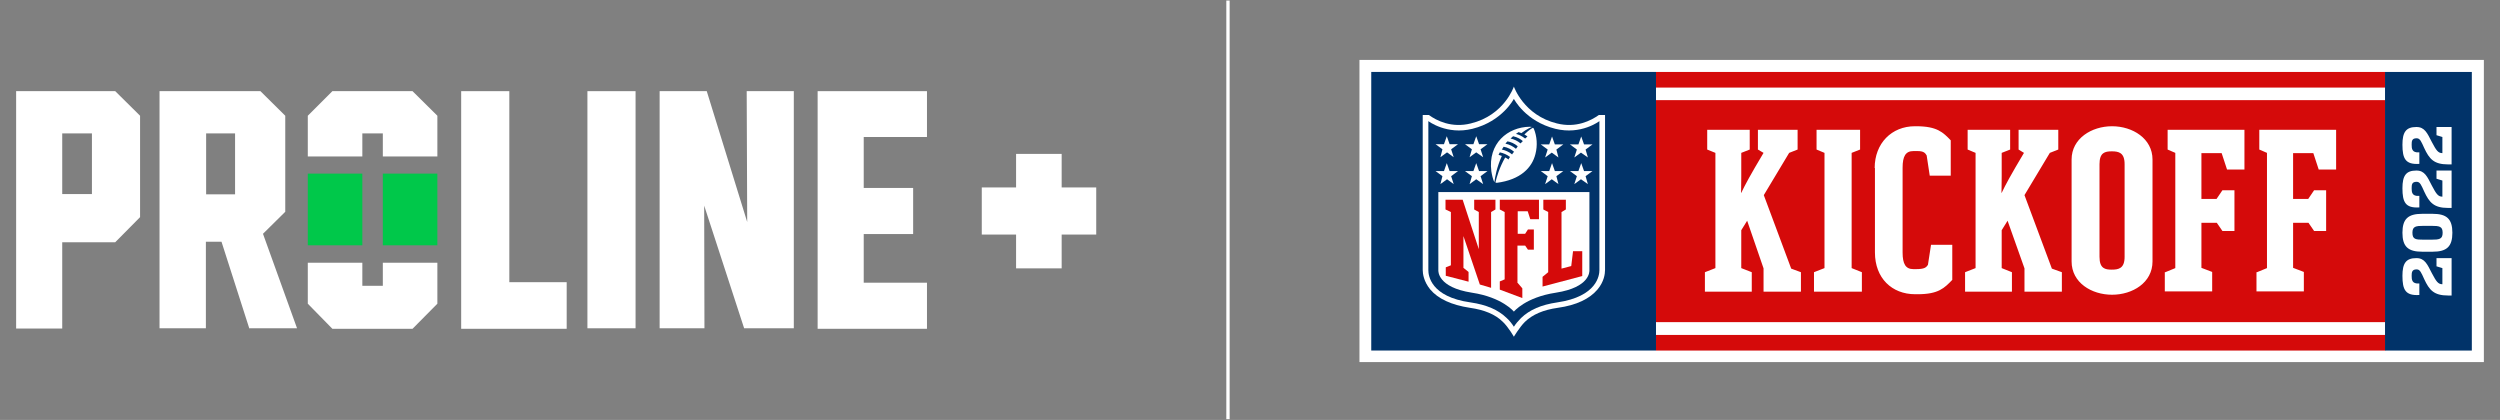 <?xml version="1.0" encoding="utf-8"?>
<!-- Generator: Adobe Illustrator 26.3.1, SVG Export Plug-In . SVG Version: 6.00 Build 0)  -->
<svg version="1.1" id="Layer_1" xmlns="http://www.w3.org/2000/svg" xmlns:xlink="http://www.w3.org/1999/xlink" x="0px" y="0px"
	 viewBox="0 0 976.3 164" style="enable-background:new 0 0 976.3 164;" xml:space="preserve">
<rect x="0" y="0" width="976.3" height="164" fill="#808080" stroke="none"/>
<style type="text/css">
	.st0{fill:#00C84A;}
	.st1{fill:#FFFFFF;}
	.st2{fill:#D50A0A;}
	.st3{fill:#013369;}
	.st4{fill:#FFFFFF;enable-background:new    ;}
</style>
<g>
	<g id="Layer_1_00000150066009210134750920000010896485846061639314_">
		<g>
			<g>
				<g>
					<rect x="120.2" y="67.8" class="st0" width="21.3" height="28"/>
					<rect x="149.5" y="67.8" class="st0" width="21.3" height="28"/>
					<g>
						<polygon class="st1" points="149.5,102.6 149.5,111.6 141.5,111.6 141.5,102.6 120.2,102.6 120.2,118.6 129.8,128.4 
							161.1,128.4 170.8,118.6 170.8,102.6 						"/>
						<polygon class="st1" points="141.5,61.1 141.5,52.1 149.5,52.1 149.5,61.1 170.8,61.1 170.8,45.2 161.1,35.6 129.8,35.6 
							120.2,45.2 120.2,61.1 						"/>
					</g>
				</g>
				<g>
					<path class="st1" d="M54.7,45.2v39.6L45,94.6H24.3v33.7h-18V35.6H45L54.7,45.2z M35.9,52.1H24.3v23.7h11.6V52.1z"/>
					<path class="st1" d="M97.4,128.4L86.5,94.4h-6.1v33.8H62.3V35.6h39.4l9.7,9.6v37.5l-8.7,8.6l13.3,36.9H97.4V128.4z M80.5,75.9
						h11.3V52.1H80.5V75.9z"/>
					<path class="st1" d="M221.3,110.4v18h-41.2V35.6h18.8v74.6h22.4V110.4z"/>
					<path class="st1" d="M310,35.6v92.6h-19.4L275,80.3l0.1,47.9h-17.5V35.6H276l15.8,51.1l-0.2-51.1C291.6,35.6,310,35.6,310,35.6
						z"/>
					<rect x="229.4" y="35.6" class="st1" width="18.8" height="92.6"/>
					<polygon class="st1" points="319.3,35.6 319.3,53.5 319.3,110.4 319.3,128.4 362,128.4 362,111.6 362,110.4 337.3,110.4 
						337.3,91.4 356.6,91.4 356.6,73.4 337.3,73.4 337.3,53.5 362,53.5 362,52.1 362,35.6 					"/>
				</g>
			</g>
			<polygon class="st1" points="428.1,73.2 414.6,73.2 414.6,60.1 396.8,60.1 396.8,73.2 383.4,73.2 383.4,91.6 396.8,91.6 
				396.8,104.8 414.6,104.8 414.6,91.6 428.1,91.6 			"/>
		</g>
	</g>
	<g id="Layer_2_00000092416856959076593540000000705427650969927358_">
		<rect x="478.9" y="0.2" class="st1" width="1.3" height="163.5"/>
	</g>
	<g>
		<g>
			<g>
				<g>
					<rect x="530.9" y="23.4" class="st1" width="439.1" height="118"/>
					<g>
						<rect x="646.7" y="28.1" class="st2" width="284.8" height="6.1"/>
						<path class="st2" d="M931.4,125.8V39.1H646.7v86.7H931.4z M881.4,106.3l3.9-1.6v-45l-3-1.3v-7.7h30v15.5h-6.8l-2.1-6.4h-7.9
							v17.9h5.9l2.3-3.4h4.7v15.9h-4.7l-2.2-3.2h-6v17.6l4.2,1.6v7.6h-18.5V106.3z M845.6,106.3l3.9-1.6v-45l-3-1.3v-7.7h30v15.5
							h-6.8l-2.1-6.4h-7.9v17.9h5.9l2.3-3.4h4.7v15.9h-4.7l-2.2-3.2h-6v17.6l4.2,1.6v7.6h-18.5V106.3z M809,62.3
							c0-8.2,7.8-13,15.8-13c8,0,15.8,4.8,15.8,13v39.8c0,8.3-7.8,13-15.8,13c-8,0-15.8-4.7-15.8-13V62.3z M767.4,106.3l4.1-1.6v-45
							l-3.1-1.3v-7.7H785v7.7l-3.3,1.3v9.1c0,4.7-0.1,6.5-0.1,6.5h0.1c0,0,1.6-3.5,5.4-10l3.3-5.6l-2.1-1.3v-7.7h15.5v7.7l-3.3,1.3
							l-9.9,16.5l10.7,28.7l3.9,1.4v7.6h-14.6v-9.1L784,86.2l-2.3,3.7v14.8l4,1.6v7.6h-18.3V106.3z M732.1,65.6
							c0-9.6,6.6-16.3,15.7-16.3h0.5c8.2,0,10.5,2.4,13.5,5.5v13.8h-8.2l-1.2-7.9c-0.6-1.1-1.4-1.7-3.5-1.7h-1.7c-3,0-4.2,2-4.2,6.5
							v33.1c0,4.5,1.2,6.5,4.2,6.5h1c3.3,0,4-0.6,4.7-1.7l1.2-7.8h8.3v13.7c-3.1,3.2-5.4,5.6-13.5,5.6h-1c-9.1,0-15.7-6.3-15.7-16.3
							V65.6z M708.4,106.3l4.1-1.6v-45l-3.1-1.3v-7.7h17v7.7l-3.3,1.3v45l4,1.6v7.6h-18.7V106.3z M666.7,58.4v-7.7h16.6v7.7
							l-3.3,1.3v9.1c0,4.7-0.1,6.5-0.1,6.5h0.1c0,0,1.6-3.5,5.4-10l3.3-5.6l-2.2-1.3v-7.7H702v7.7l-3.3,1.3l-9.9,16.5l10.7,28.7
							l3.8,1.4v7.6h-14.6v-9.1l-6.4-18.6l-2.3,3.7v14.8l4.1,1.6v7.6h-18.3v-7.6l4.1-1.6v-45L666.7,58.4z"/>
						<rect x="646.7" y="130.8" class="st2" width="284.8" height="6.1"/>
						<path class="st2" d="M824.7,105.3c2.7,0,5-0.5,5-5V64.1c0-4.5-2.3-5-5-5c-2.7,0-4.8,0.5-4.8,5v36.2
							C819.9,104.9,822.1,105.3,824.7,105.3z"/>
					</g>
					<path class="st3" d="M535.5,28.1v108.8h111.2V28.1H535.5z"/>
					<path class="st3" d="M931.4,28.1v108.8h33.9V28.1H931.4z"/>
					<g>
						<path class="st1" d="M624.4,44.9c-3.1,2.2-8.9,5.2-16.4,3.3c-13-3.2-16.8-14.4-16.8-14.4s-3.7,11.2-16.8,14.4
							c-7.5,1.9-13.4-1.1-16.4-3.3h-2.4v60.5c0,1.5,0.4,4.5,2.9,7.6c3.1,3.7,8.3,6.1,15.5,7.2c5.7,0.8,10,2.6,12.9,5.5
							c2.2,2.1,4.3,5.8,4.3,5.8s2.2-3.7,4.3-5.8c3-2.9,7.2-4.7,12.9-5.5c7.2-1,12.4-3.5,15.5-7.2c2.5-3,2.9-6,2.9-7.6V44.9H624.4z"
							/>
						<path class="st3" d="M624.6,47.3c0,0-7.1,5.5-17.2,3c-11.7-2.9-16.2-11.7-16.2-11.7s-4.5,8.8-16.2,11.7c-10,2.5-17.2-3-17.2-3
							v58.2c0,2,0.8,10.4,16.5,12.6c6.2,0.9,10.8,2.9,14.1,6.1c1.2,1.1,2.1,2.3,2.8,3.4c0.7-1.1,1.6-2.2,2.8-3.4
							c3.3-3.2,7.9-5.2,14.1-6.1c15.7-2.3,16.5-10.7,16.5-12.6V47.3z"/>
						<path class="st4" d="M591.2,121.7c0,0,4.5-5.6,16.4-7.4c13.5-2.1,13.1-8.4,13.1-8.8V75h-59v30.5c0,0.3-0.4,6.7,13.1,8.8
							C586.7,116.1,591.2,121.7,591.2,121.7z"/>
						<g>
							<path class="st2" d="M577.5,97.3l0-14.5l-1.8-1V78h8.3v3.8l-1.7,1v29.6l-4.4-1.3l-6.4-18.9v12.4l2,1.6v3.8l-8.9-2.3v-3.3
								l2-0.8V82.8l-2.1-1V78h6.7L577.5,97.3z"/>
							<path class="st2" d="M592.7,110.5l1.8,2.1v3.8l-8.8-3.3v-3.2l1.9-0.8V82.8l-1.9-1V78H601v7.6h-3.4l-1-3.1h-3.9v8.8h2.9
								l1.1-1.7h2.3v7.9h-2.3l-1.1-1.6h-3V110.5z"/>
							<path class="st2" d="M602.4,111.9v-3.8l2.2-1.8V82.8l-1.9-1V78h8.8v3.8l-1.7,1v22.1l3.8-1l0.7-5.8h3.6v9.7L602.4,111.9z"/>
						</g>
						<g>
							<g>
								<path class="st1" d="M563.3,68.8l-2.7-2h3.3l1.1-3.1l1.1,3.1h3.3l-2.7,2l1,3.1l-2.6-1.9l-2.6,1.9L563.3,68.8z"/>
							</g>
							<g>
								<path class="st1" d="M574.8,68.8l-2.7-2h3.3l1.1-3.1l1.1,3.1h3.3l-2.7,2l1,3.1l-2.7-1.9l-2.6,1.9L574.8,68.8z"/>
							</g>
							<g>
								<path class="st1" d="M563.3,58.3l-2.7-2h3.3l1.1-3.1l1.1,3.1h3.3l-2.7,2l1,3.1l-2.6-1.9l-2.6,1.9L563.3,58.3z"/>
							</g>
							<g>
								<path class="st1" d="M574.8,58.3l-2.7-2h3.3l1.1-3.1l1.1,3.1h3.3l-2.7,2l1,3.1l-2.7-1.9l-2.6,1.9L574.8,58.3z"/>
							</g>
						</g>
						<g>
							<g>
								<path class="st1" d="M620.1,71.9l-2.7-1.9l-2.6,1.9l1-3.1l-2.7-2h3.3l1.1-3.1l1.1,3.1h3.3l-2.7,2L620.1,71.9z"/>
							</g>
							<g>
								<path class="st1" d="M608.6,71.9l-2.6-1.9l-2.6,1.9l1-3.1l-2.7-2h3.3l1.1-3.1l1.1,3.1h3.3l-2.7,2L608.6,71.9z"/>
							</g>
							<g>
								<path class="st1" d="M620.1,61.5l-2.7-1.9l-2.6,1.9l1-3.1l-2.7-2h3.3l1.1-3.1l1.1,3.1h3.3l-2.7,2L620.1,61.5z"/>
							</g>
							<g>
								<path class="st1" d="M608.6,61.5l-2.6-1.9l-2.6,1.9l1-3.1l-2.7-2h3.3l1.1-3.1l1.1,3.1h3.3l-2.7,2L608.6,61.5z"/>
							</g>
						</g>
						<path class="st1" d="M598.6,49.9c0,0-1.4,0.7-3.3,2.6c0.4,0.2,0.9,0.6,1.2,0.8c-0.3,0.3-0.6,0.5-0.9,0.8
							c-1.3-1-2.6-1.6-3.6-1.8c0.3-0.2,0.7-0.5,1-0.7c0.5,0.1,1.1,0.4,1.1,0.4c2.2-1.7,4.1-2.4,4.1-2.4s-0.2-0.1-0.8-0.1
							c-8.6,0.1-16.4,6.5-15,17.4c0.2,1.2,0.6,3.3,1.2,4.2c0.2-1.8,0.9-5.8,2.9-10.2c-0.7-0.3-1.3-0.4-1.3-0.4c0.2-0.4,0.5-1,0.5-1
							c1.5,0.3,2.8,0.9,4,1.8c-0.3,0.4-0.5,0.7-0.6,1c-0.4-0.3-0.8-0.6-1.3-0.8c-2.3,4-3.3,7.7-3.8,9.7c0,0.1,0.3,0.2,0.5,0.2
							c9.4-1.2,13.8-6,15.1-11.2c0.9-3.4,0.6-7-0.6-9.9C599,50.3,598.8,49.9,598.6,49.9z M590.5,60.3c-1.2-1-2.6-1.6-4-1.9
							c0,0,0.4-0.7,0.7-1.1c1.7,0.3,3.1,1.1,4.1,2C590.9,59.6,590.7,60,590.5,60.3z M592,58.1c-1.1-0.9-2.5-1.7-4.1-2
							c0.2-0.3,0.5-0.6,0.8-0.9c1.2,0.2,2.7,0.8,4,1.9C592.5,57.5,592.3,57.8,592,58.1z M593.8,56c-1.2-1-2.5-1.6-3.9-1.9
							c0.3-0.3,0.7-0.6,1-0.9c1.8,0.4,3,1.2,3.8,1.9C594.3,55.5,594,55.8,593.8,56z"/>
					</g>
				</g>
			</g>
		</g>
		<g>
			<path class="st1" d="M951.4,100.8h6v14.6H956c-5.5,0-7.3-2.1-9.3-6.4c-1.1-2.4-1.6-3.8-2.9-3.8h-0.1c-1.8,0-1.9,1.2-1.9,2.5
				c0,1.5,0.1,3.2,2.9,3h0.1v4.5h-0.1c-5.3,0.3-6.5-2-6.5-7.5c0-4.9,1.4-6.9,5.4-6.9h0.1c3.2,0,4.2,2.4,6,5.9
				c1.7,3.2,2.4,4.3,4.1,4.3l0-6.3l-2.3-0.7V100.8z"/>
			<path class="st1" d="M945.9,83.5h4.1c5.5,0,7.7,2,7.7,7.4c0,5.4-2.2,7.4-7.7,7.4h-4.1c-5.5,0-7.7-2-7.7-7.4
				C938.2,85.5,940.4,83.5,945.9,83.5z M946.5,93.6h3c3.1,0,4.4-0.2,4.4-2.7c0-2.5-1.3-2.7-4.4-2.7h-3c-3.1,0-4.4,0.2-4.4,2.7
				C942.1,93.5,943.4,93.6,946.5,93.6z"/>
			<path class="st1" d="M951.4,66.6h6v14.6H956c-5.5,0-7.3-2.1-9.3-6.4c-1.1-2.4-1.6-3.8-2.9-3.8h-0.1c-1.8,0-1.9,1.1-1.9,2.5
				c0,1.5,0.1,3.2,2.9,3h0.1v4.5h-0.1c-5.3,0.3-6.5-2-6.5-7.5c0-4.9,1.4-6.9,5.4-6.9h0.1c3.2,0,4.2,2.4,6,5.9
				c1.7,3.2,2.4,4.3,4.1,4.3l0-6.3l-2.3-0.7V66.6z"/>
			<path class="st1" d="M951.4,49.6h6v14.6H956c-5.5,0-7.3-2.1-9.3-6.4c-1.1-2.4-1.6-3.8-2.9-3.8h-0.1c-1.8,0-1.9,1.1-1.9,2.5
				c0,1.5,0.1,3.2,2.9,3h0.1v4.5h-0.1c-5.3,0.3-6.5-2-6.5-7.5c0-4.9,1.4-6.9,5.4-6.9h0.1c3.2,0,4.2,2.4,6,5.9
				c1.7,3.2,2.4,4.3,4.1,4.3l0-6.3l-2.3-0.7V49.6z"/>
		</g>
	</g>
</g>
</svg>
